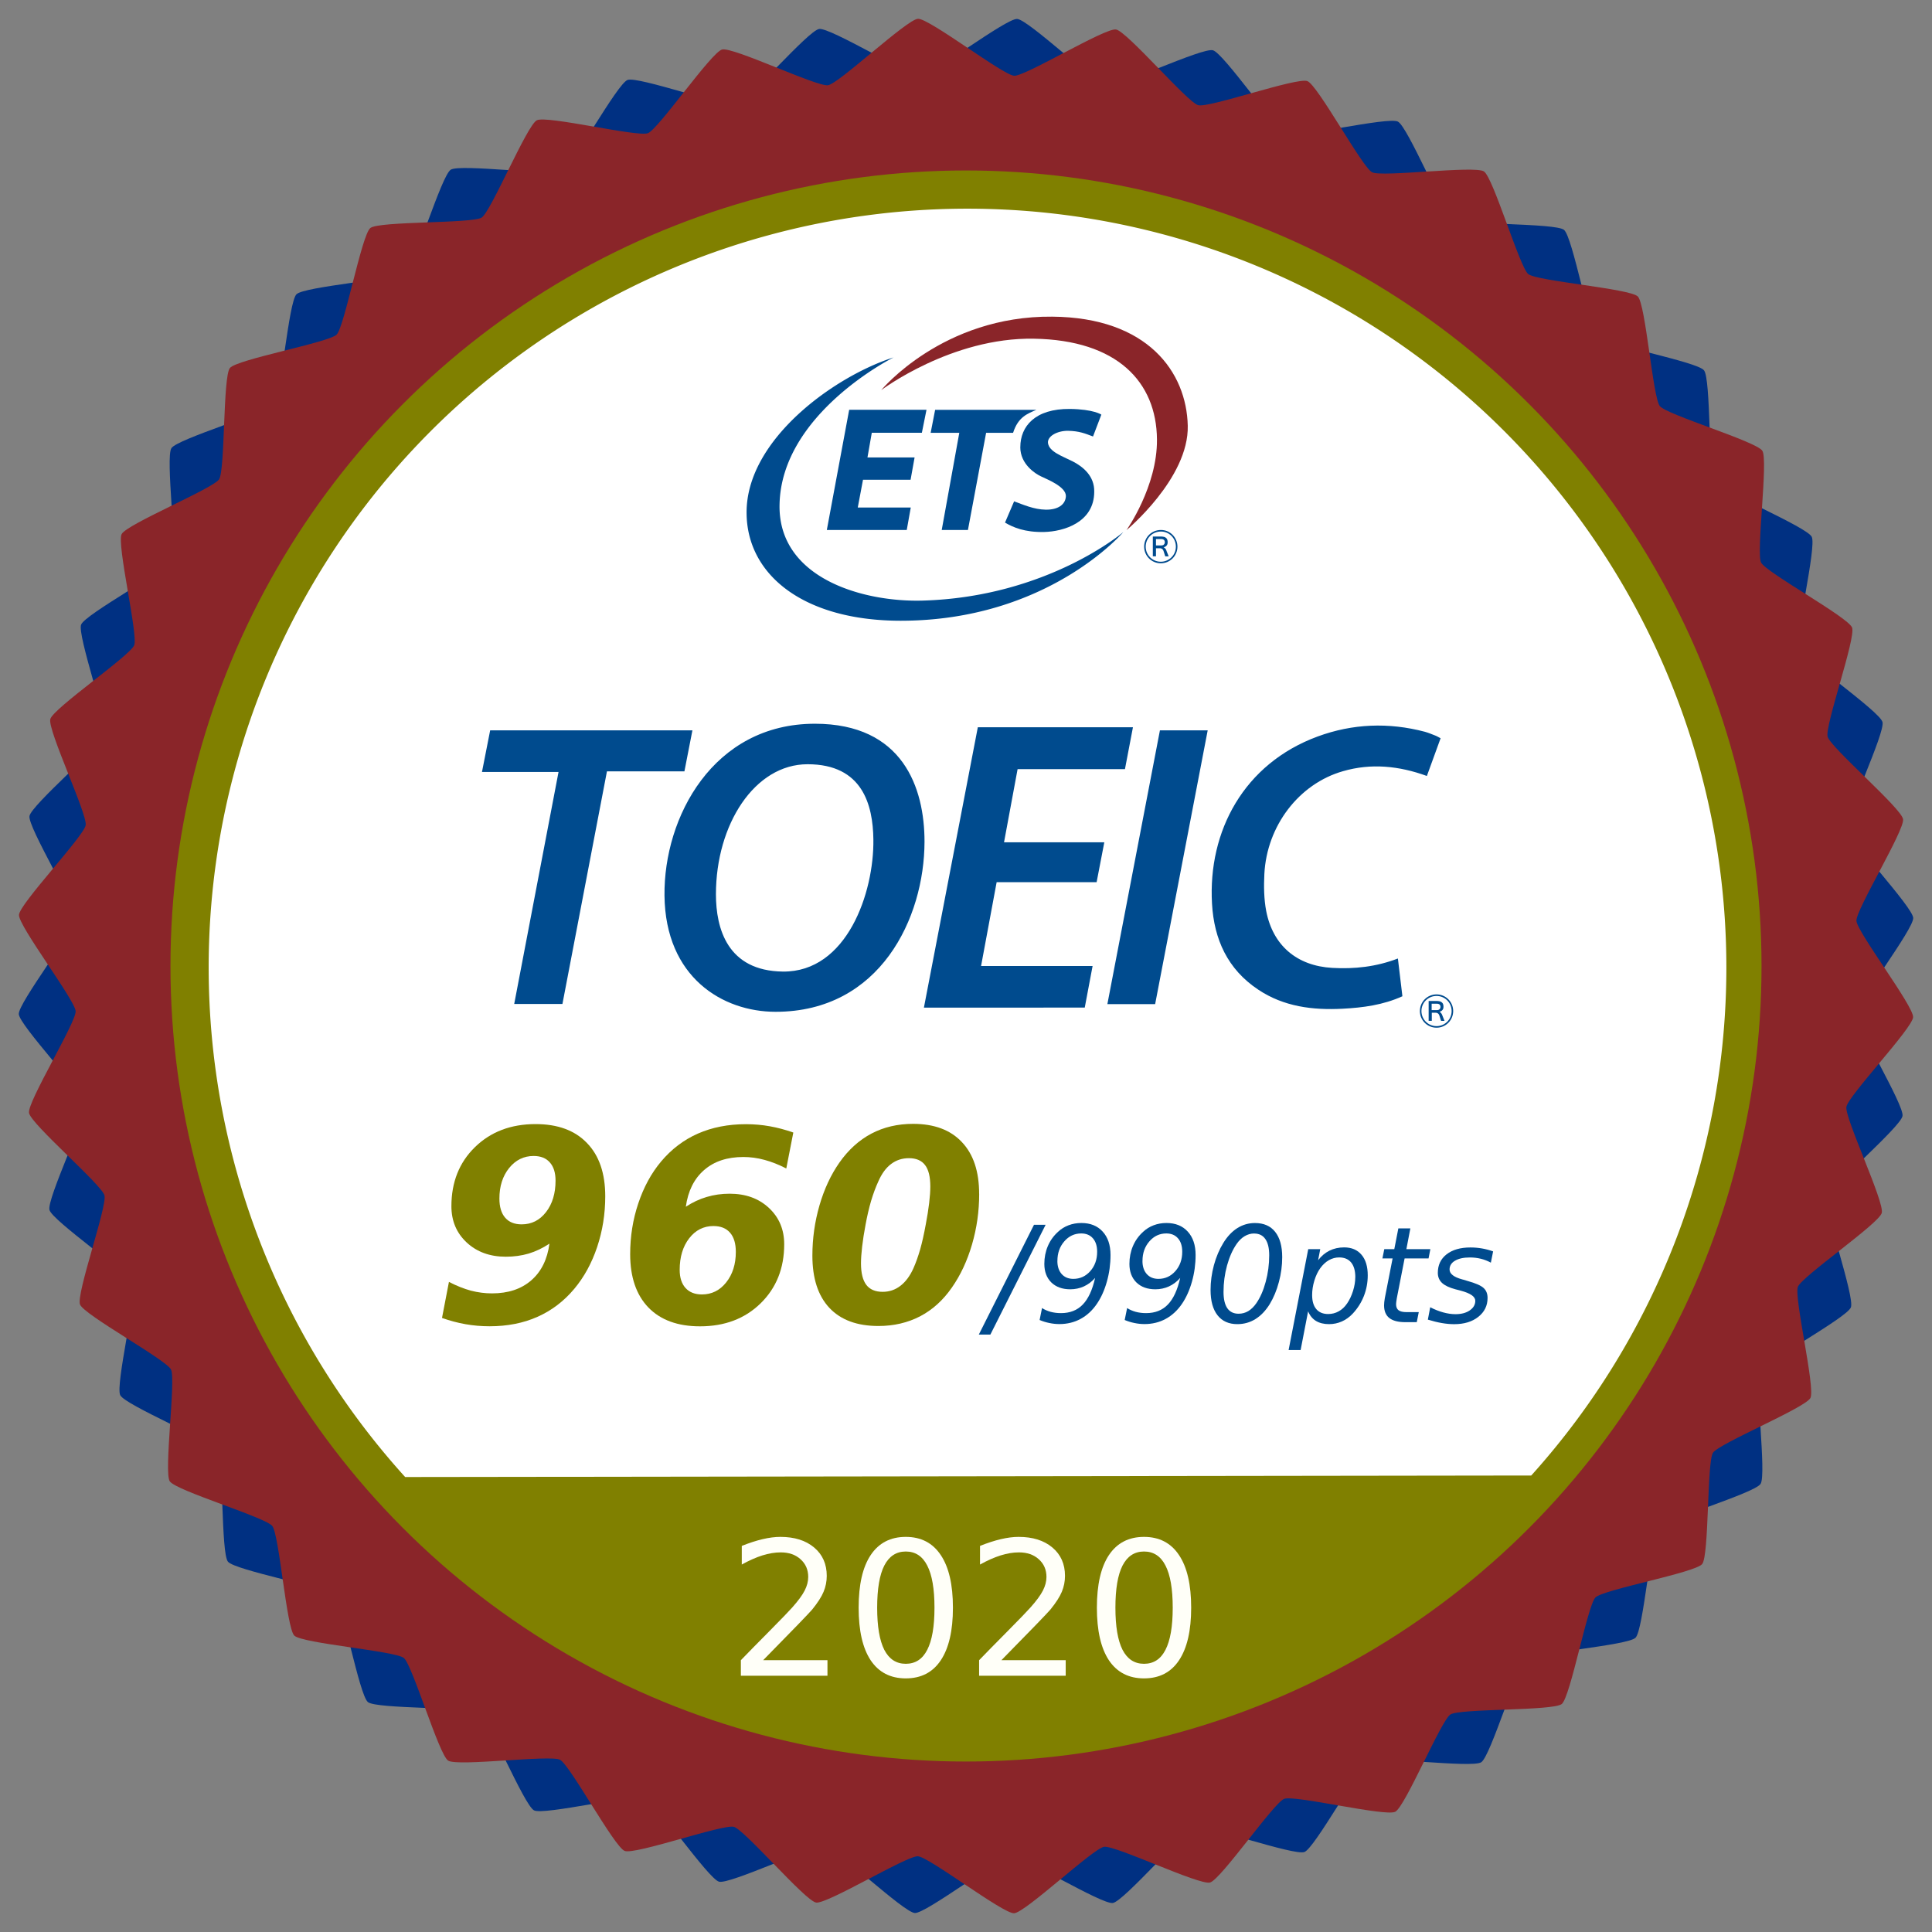 <?xml version="1.0" encoding="UTF-8" standalone="no"?>
<svg
   xmlns:dc="http://purl.org/dc/elements/1.1/"
   xmlns:cc="http://creativecommons.org/ns#"
   xmlns:rdf="http://www.w3.org/1999/02/22-rdf-syntax-ns#"
   xmlns:svg="http://www.w3.org/2000/svg"
   xmlns="http://www.w3.org/2000/svg"
   xmlns:sodipodi="http://sodipodi.sourceforge.net/DTD/sodipodi-0.dtd"
   xmlns:inkscape="http://www.inkscape.org/namespaces/inkscape"
   sodipodi:docname="TOEIC_badge.svg"
   inkscape:version="1.0 (4035a4fb49, 2020-05-01)"
   id="svg8"
   version="1.1"
   viewBox="0 0 51 51"
   height="51mm"
   width="51mm"
   inkscape:export-filename="C:\Users\Xavier\Desktop\0-Xavier\workspace\0-horsot-consulting\commercial\site_internet\horsot-consulting\assets\images\author\TOEIC_badge.png"
   inkscape:export-xdpi="96"
   inkscape:export-ydpi="96">
  <rect x="0" y="0" width="51" height="51" fill="#808080" stroke="none"/>
  <defs
     id="defs2" />
  <sodipodi:namedview
     inkscape:window-maximized="0"
     inkscape:window-y="77"
     inkscape:window-x="259"
     inkscape:window-height="967"
     inkscape:window-width="1577"
     showgrid="false"
     inkscape:document-rotation="0"
     inkscape:current-layer="layer1"
     inkscape:document-units="mm"
     inkscape:cy="130.70975"
     inkscape:cx="64.934769"
     inkscape:zoom="2.8"
     inkscape:pageshadow="2"
     inkscape:pageopacity="0.0"
     borderopacity="1.0"
     bordercolor="#666666"
     pagecolor="#ffffff"
     id="base" />
  <g
     id="layer1"
     inkscape:groupmode="layer"
     inkscape:label="Calque 1">
    <path
       inkscape:transform-center-y="-0.41756235"
       inkscape:transform-center-x="1.9901507"
       inkscape:randomized="0"
       inkscape:rounded="0.1"
       inkscape:flatsided="false"
       sodipodi:arg2="0.78703631"
       sodipodi:arg1="0.68231655"
       sodipodi:r2="25.036366"
       sodipodi:r1="23.534184"
       sodipodi:cy="25.5"
       sodipodi:cx="25.5"
       sodipodi:sides="30"
       id="path10"
       style="fill:#003082;fill-opacity:1;fill-rule:evenodd;stroke-width:0.061"
       sodipodi:type="star"
       d="m 43.765,40.34 c -0.186,0.229 -0.382,2.684 -0.591,2.892 -0.209,0.208 -2.664,0.396 -2.894,0.581 -0.23,0.185 -0.931,2.545 -1.179,2.706 -0.248,0.16 -2.688,-0.167 -2.951,-0.033 -0.263,0.134 -1.44,2.296 -1.716,2.402 -0.276,0.105 -2.595,-0.722 -2.88,-0.646 -0.285,0.076 -1.886,1.947 -2.178,1.992 -0.292,0.046 -2.388,-1.246 -2.683,-1.231 -0.295,0.015 -2.25,1.512 -2.544,1.496 -0.295,-0.016 -2.077,-1.715 -2.368,-1.761 -0.291,-0.047 -2.515,1.011 -2.8,0.934 -0.285,-0.077 -1.675,-2.109 -1.95,-2.215 C 16.755,47.351 14.36,47.923 14.097,47.789 13.834,47.654 12.897,45.378 12.65,45.216 12.403,45.055 9.941,45.117 9.712,44.931 9.483,44.745 9.04,42.323 8.832,42.114 8.623,41.905 6.203,41.454 6.017,41.224 5.832,40.994 5.902,38.533 5.742,38.285 5.581,38.037 3.307,37.093 3.174,36.83 3.04,36.567 3.62,34.174 3.515,33.898 3.41,33.622 1.382,32.225 1.306,31.94 1.23,31.655 2.295,29.435 2.25,29.143 2.204,28.852 0.511,27.064 0.496,26.769 0.481,26.475 1.984,24.525 2,24.23 2.016,23.935 0.732,21.834 0.778,21.543 0.825,21.251 2.701,19.657 2.778,19.372 2.855,19.087 2.035,16.765 2.141,16.489 2.247,16.214 4.414,15.044 4.548,14.781 4.683,14.519 4.364,12.077 4.525,11.83 4.686,11.583 7.049,10.889 7.235,10.66 7.421,10.43 7.617,7.976 7.826,7.768 8.035,7.559 10.49,7.372 10.719,7.186 c 0.23,-0.185 0.931,-2.545 1.179,-2.706 0.248,-0.16 2.688,0.167 2.951,0.033 0.263,-0.134 1.44,-2.296 1.716,-2.402 0.276,-0.105 2.595,0.722 2.88,0.646 0.285,-0.076 1.886,-1.947 2.178,-1.992 0.292,-0.046 2.388,1.246 2.683,1.231 0.295,-0.015 2.25,-1.512 2.544,-1.496 0.295,0.016 2.077,1.715 2.368,1.761 0.291,0.047 2.515,-1.011 2.8,-0.934 0.285,0.077 1.675,2.109 1.95,2.215 0.275,0.106 2.67,-0.466 2.933,-0.332 0.263,0.134 1.2,2.411 1.447,2.573 0.247,0.161 2.709,0.099 2.938,0.285 0.229,0.186 0.672,2.608 0.881,2.817 0.208,0.209 2.629,0.66 2.814,0.89 0.185,0.23 0.115,2.691 0.276,2.939 0.16,0.248 2.434,1.192 2.568,1.456 0.134,0.263 -0.447,2.656 -0.341,2.932 0.105,0.276 2.133,1.672 2.209,1.958 0.076,0.285 -0.989,2.505 -0.943,2.797 0.046,0.292 1.739,2.079 1.754,2.374 0.015,0.295 -1.488,2.245 -1.504,2.54 -0.016,0.295 1.268,2.395 1.222,2.687 -0.047,0.291 -1.923,1.886 -1.999,2.171 -0.077,0.285 0.743,2.607 0.636,2.882 -0.106,0.275 -2.273,1.445 -2.407,1.708 -0.134,0.263 0.184,2.704 0.023,2.952 -0.161,0.247 -2.524,0.941 -2.71,1.17 z" />
    <path
       transform="rotate(90,81.076,1.499)"
       sodipodi:type="star"
       style="fill:#8a2529;fill-opacity:1;fill-rule:evenodd;stroke-width:0.061"
       id="path10-5"
       sodipodi:sides="30"
       sodipodi:cx="105.07738"
       sodipodi:cy="57.074406"
       sodipodi:r1="23.534184"
       sodipodi:r2="25.036366"
       sodipodi:arg1="0.68231655"
       sodipodi:arg2="0.78703631"
       inkscape:flatsided="false"
       inkscape:rounded="0.1"
       inkscape:randomized="0"
       inkscape:transform-center-x="-0.41756431"
       inkscape:transform-center-y="-1.9901527"
       d="m 123.343,71.915 c -0.186,0.229 -0.382,2.684 -0.591,2.892 -0.209,0.208 -2.664,0.396 -2.894,0.581 -0.23,0.185 -0.931,2.545 -1.179,2.706 -0.248,0.16 -2.688,-0.167 -2.951,-0.033 -0.263,0.134 -1.44,2.296 -1.716,2.402 -0.276,0.105 -2.595,-0.722 -2.88,-0.646 -0.285,0.076 -1.886,1.947 -2.178,1.992 -0.292,0.046 -2.388,-1.246 -2.683,-1.231 -0.295,0.015 -2.25,1.512 -2.544,1.496 -0.295,-0.016 -2.077,-1.715 -2.368,-1.761 -0.291,-0.047 -2.515,1.011 -2.8,0.934 -0.285,-0.077 -1.675,-2.109 -1.95,-2.215 -0.275,-0.106 -2.67,0.466 -2.933,0.332 -0.263,-0.134 -1.2,-2.411 -1.447,-2.573 -0.247,-0.161 -2.709,-0.099 -2.938,-0.285 -0.229,-0.186 -0.672,-2.608 -0.881,-2.817 -0.208,-0.209 -2.629,-0.66 -2.814,-0.89 -0.185,-0.23 -0.115,-2.691 -0.276,-2.939 -0.16,-0.248 -2.434,-1.192 -2.568,-1.456 -0.134,-0.263 0.447,-2.656 0.341,-2.932 -0.105,-0.276 -2.133,-1.672 -2.209,-1.958 -0.076,-0.285 0.989,-2.505 0.943,-2.797 -0.046,-0.292 -1.739,-2.079 -1.754,-2.374 -0.015,-0.295 1.488,-2.245 1.504,-2.54 0.016,-0.295 -1.268,-2.395 -1.222,-2.687 0.047,-0.291 1.923,-1.886 1.999,-2.171 0.077,-0.285 -0.743,-2.607 -0.636,-2.882 0.106,-0.275 2.273,-1.445 2.407,-1.708 0.134,-0.263 -0.184,-2.704 -0.023,-2.952 0.161,-0.247 2.524,-0.941 2.71,-1.17 0.186,-0.229 0.382,-2.684 0.591,-2.892 0.209,-0.208 2.664,-0.396 2.894,-0.581 0.23,-0.185 0.931,-2.545 1.179,-2.706 0.248,-0.16 2.688,0.167 2.951,0.033 0.263,-0.134 1.44,-2.296 1.716,-2.402 0.276,-0.105 2.595,0.722 2.88,0.646 0.285,-0.076 1.886,-1.947 2.178,-1.992 0.292,-0.046 2.388,1.246 2.683,1.231 0.295,-0.015 2.25,-1.512 2.544,-1.496 0.295,0.016 2.077,1.715 2.368,1.761 0.291,0.047 2.515,-1.011 2.8,-0.934 0.285,0.077 1.675,2.109 1.95,2.215 0.275,0.106 2.67,-0.466 2.933,-0.332 0.263,0.134 1.2,2.411 1.447,2.573 0.247,0.161 2.709,0.099 2.938,0.285 0.229,0.186 0.672,2.608 0.881,2.817 0.208,0.209 2.629,0.66 2.814,0.89 0.185,0.23 0.115,2.691 0.276,2.939 0.16,0.248 2.434,1.192 2.568,1.456 0.134,0.263 -0.447,2.656 -0.341,2.932 0.105,0.276 2.133,1.672 2.209,1.958 0.076,0.285 -0.989,2.505 -0.943,2.797 0.046,0.292 1.739,2.079 1.754,2.374 0.015,0.295 -1.488,2.245 -1.504,2.54 -0.016,0.295 1.268,2.395 1.222,2.687 -0.047,0.291 -1.923,1.886 -1.999,2.171 -0.077,0.285 0.743,2.607 0.636,2.882 -0.106,0.275 -2.273,1.445 -2.407,1.708 -0.134,0.263 0.184,2.704 0.023,2.952 -0.161,0.247 -2.524,0.941 -2.71,1.17 z" />
    <circle
       style="fill:#808000;fill-opacity:1;stroke-width:0.261"
       id="path932-0"
       cx="25.5"
       cy="25.5"
       r="21" />
    <path
       transform="scale(0.265)"
       d="M 96.078 20.787 A 75.591 75.591 0 0 0 20.787 96.379 A 75.591 75.591 0 0 0 40.359 147.131 L 152.533 146.98 A 75.591 75.591 0 0 0 171.969 96.379 A 75.591 75.591 0 0 0 96.379 20.787 A 75.591 75.591 0 0 0 96.078 20.787 z "
       style="fill:#ffffff;fill-opacity:1;stroke-width:0.941"
       id="path892" />
    <g
       transform="translate(0,-1.058)"
       id="g906">
      <path
         d="m 26.934,12.861 c 0,-0.549 0.39,-1.017 1.309,-1.008 0.63,0.008 0.83,0.15 0.83,0.15 l -0.22,0.577 c -0.216,-0.081 -0.358,-0.142 -0.655,-0.15 -0.297,-0.004 -0.561,0.15 -0.533,0.329 0.037,0.228 0.374,0.338 0.647,0.476 0.272,0.138 0.581,0.386 0.573,0.801 0,0.817 -0.813,1.053 -1.322,1.065 -0.508,0.012 -0.821,-0.122 -1.033,-0.248 l 0.24,-0.561 c 0.244,0.089 0.525,0.216 0.838,0.22 0.313,0.004 0.52,-0.13 0.529,-0.358 0.004,-0.252 -0.508,-0.447 -0.655,-0.52 -0.15,-0.069 -0.549,-0.321 -0.549,-0.773 z m -1.383,2.188 0.48,-2.566 h 0.712 c 0.134,-0.419 0.378,-0.504 0.614,-0.606 h -2.672 l -0.118,0.606 h 0.756 l -0.464,2.566 z m -3.725,0 h 2.11 l 0.106,-0.594 h -1.399 l 0.138,-0.732 h 1.256 l 0.106,-0.59 h -1.244 l 0.114,-0.651 h 1.322 l 0.122,-0.606 h -2.041 z"
         fill="#004b8e"
         id="path901"
         style="stroke-width:0.041" />
      <path
         d="m 23.262,11.357 c 0,0 1.622,-1.968 4.514,-1.94 2.525,0.02 3.546,1.468 3.578,2.879 0.033,1.387 -1.618,2.757 -1.618,2.757 0,0 0.817,-1.151 0.805,-2.395 -0.012,-1.517 -1.049,-2.623 -3.245,-2.659 -2.18,-0.041 -4.034,1.358 -4.034,1.358 z"
         fill="#8a2529"
         id="path903"
         style="stroke-width:0.041" />
      <path
         d="m 23.583,10.495 c -1.533,0.488 -3.887,2.155 -3.875,4.103 0.008,1.643 1.513,2.842 4.058,2.846 3.896,0.004 5.888,-2.342 5.888,-2.342 0,0 -2.001,1.716 -5.298,1.81 -1.578,0.045 -3.814,-0.59 -3.778,-2.529 0.041,-2.411 3.005,-3.887 3.005,-3.887 z m 7.268,5.25 h -0.091 l -0.043,-0.134 c -0.008,-0.025 -0.02,-0.046 -0.036,-0.059 -0.016,-0.012 -0.036,-0.021 -0.063,-0.021 h -0.103 v 0.213 h -0.083 v -0.523 h 0.217 c 0.028,0 0.051,0.004 0.071,0.008 a 0.115,0.115 0 0 1 0.055,0.025 c 0.016,0.012 0.028,0.025 0.036,0.046 0.008,0.021 0.012,0.042 0.012,0.071 0,0.038 -0.008,0.067 -0.028,0.088 -0.02,0.025 -0.047,0.038 -0.079,0.046 0.02,0.008 0.032,0.021 0.047,0.038 0.016,0.017 0.024,0.038 0.032,0.063 l 0.055,0.138 z m -0.336,-0.289 h 0.126 c 0.02,0 0.036,0 0.047,-0.004 0.012,-0.004 0.024,-0.008 0.032,-0.017 0.008,-0.008 0.016,-0.017 0.02,-0.025 0.004,-0.012 0.008,-0.025 0.008,-0.038 0,-0.029 -0.008,-0.046 -0.024,-0.063 -0.016,-0.012 -0.039,-0.021 -0.071,-0.021 h -0.138 v 0.167 z"
         fill="#004b8e"
         id="path905"
         style="stroke-width:0.041" />
      <path
         d="m 31.061,15.488 c 0,0.232 -0.187,0.419 -0.419,0.419 -0.232,0 -0.419,-0.187 -0.419,-0.419 0,-0.232 0.187,-0.419 0.419,-0.419 0.232,-0.004 0.419,0.187 0.419,0.419 z"
         fill="none"
         stroke="#004b8e"
         id="path907"
         style="stroke-width:0.041" />
    </g>
    <g
       transform="translate(0,1.058)"
       id="g911">
      <path
         d="m 38.132,25.89 h -0.091 l -0.043,-0.134 c -0.008,-0.025 -0.02,-0.046 -0.036,-0.059 -0.016,-0.012 -0.036,-0.021 -0.063,-0.021 h -0.103 v 0.213 h -0.083 v -0.523 h 0.217 c 0.028,0 0.051,0.004 0.071,0.008 a 0.115,0.115 0 0 1 0.055,0.025 c 0.016,0.013 0.028,0.025 0.036,0.046 0.008,0.021 0.012,0.042 0.012,0.071 0,0.038 -0.008,0.067 -0.028,0.088 -0.02,0.025 -0.047,0.038 -0.079,0.046 0.02,0.008 0.032,0.021 0.047,0.038 a 0.226,0.226 0 0 1 0.032,0.063 l 0.055,0.138 z M 37.792,25.606 h 0.126 c 0.02,0 0.036,0 0.047,-0.004 0.012,-0.004 0.024,-0.008 0.032,-0.017 0.008,-0.008 0.016,-0.017 0.02,-0.025 0.004,-0.013 0.008,-0.025 0.008,-0.038 0,-0.029 -0.008,-0.046 -0.024,-0.063 -0.016,-0.013 -0.039,-0.021 -0.071,-0.021 h -0.138 v 0.167 z"
         fill="#004b8e"
         id="path909"
         style="stroke-width:0.041" />
      <path
         d="m 38.34,25.631 c 0,0.232 -0.187,0.419 -0.419,0.419 -0.232,0 -0.419,-0.187 -0.419,-0.419 0,-0.232 0.187,-0.419 0.419,-0.419 0.232,0 0.419,0.187 0.419,0.419 z"
         fill="none"
         stroke="#004b8e"
         id="path911"
         style="stroke-width:0.041" />
      <path
         d="m 21.51,18.047 c -2.684,0 -3.993,2.468 -3.969,4.538 0.024,2.155 1.533,3.066 2.932,3.066 2.761,0 3.928,-2.476 3.932,-4.489 0,-1.423 -0.569,-3.115 -2.895,-3.115 z m -0.191,1.069 c 1.452,0 1.724,1.074 1.736,1.984 0.02,1.407 -0.699,3.505 -2.387,3.489 -1.468,-0.016 -1.769,-1.139 -1.769,-2.041 0,-1.842 1.021,-3.432 2.419,-3.432 z m 3.07,6.425 1.423,-7.401 h 4.095 l -0.211,1.106 h -2.834 l -0.358,1.931 h 2.647 l -0.203,1.053 h -2.639 l -0.411,2.212 h 2.944 l -0.207,1.098 z M 36.901,24.244 c -0.573,0.22 -1.147,0.281 -1.732,0.248 -0.931,-0.053 -1.566,-0.586 -1.744,-1.5 -0.061,-0.317 -0.065,-0.655 -0.049,-0.98 0.065,-1.269 0.911,-2.379 2.074,-2.712 0.744,-0.216 1.48,-0.142 2.216,0.126 l 0.362,-0.996 c -0.065,-0.033 -0.106,-0.061 -0.155,-0.077 -0.085,-0.033 -0.171,-0.069 -0.26,-0.094 -0.956,-0.252 -1.907,-0.216 -2.834,0.126 -1.94,0.716 -2.895,2.493 -2.785,4.412 0.053,0.939 0.411,1.732 1.22,2.269 0.675,0.451 1.439,0.545 2.228,0.504 0.537,-0.028 1.069,-0.098 1.578,-0.329 z m -6.282,-6.022 -1.387,7.226 h 1.261 l 1.387,-7.226 z m -15.875,1.098 h -2.021 l 0.216,-1.098 h 5.339 l -0.211,1.082 h -2.045 l -1.175,6.14 h -1.273 z"
         fill="#004b8e"
         id="path913"
         style="stroke-width:0.041" />
    </g>
    <g
       id="g975">
      <path
         id="path922"
         style="font-style:italic;font-variant:normal;font-weight:bold;font-stretch:normal;font-size:7.056px;line-height:1.25;font-family:sans-serif;-inkscape-font-specification:'sans-serif Bold Italic';fill:#808000;fill-opacity:1;stroke:none;stroke-width:0.265"
         d="m 11.668,34.79 0.183,-0.951 q 0.3,0.155 0.579,0.231 0.279,0.072 0.558,0.072 0.641,0 1.037,-0.345 0.396,-0.345 0.479,-0.968 -0.265,0.176 -0.548,0.262 -0.282,0.083 -0.603,0.083 -0.63,0 -1.034,-0.376 -0.403,-0.376 -0.403,-0.958 0,-0.951 0.62,-1.557 0.624,-0.61 1.602,-0.61 0.878,0 1.357,0.5 0.482,0.496 0.482,1.406 0,0.699 -0.214,1.34 -0.214,0.637 -0.603,1.102 -0.413,0.493 -0.975,0.741 -0.558,0.248 -1.261,0.248 -0.327,0 -0.637,-0.055 -0.31,-0.055 -0.62,-0.165 z m 2.102,-2.47 q 0.393,0 0.644,-0.324 0.251,-0.324 0.251,-0.83 0,-0.314 -0.152,-0.482 -0.148,-0.169 -0.427,-0.169 -0.389,0 -0.648,0.32 -0.255,0.32 -0.255,0.803 0,0.331 0.152,0.506 0.152,0.176 0.434,0.176 z" />
      <path
         id="path924"
         style="font-style:italic;font-variant:normal;font-weight:bold;font-stretch:normal;font-size:7.056px;line-height:1.25;font-family:sans-serif;-inkscape-font-specification:'sans-serif Bold Italic';fill:#808000;fill-opacity:1;stroke:none;stroke-width:0.265"
         d="m 18.837,32.364 q -0.393,0 -0.644,0.324 -0.251,0.324 -0.251,0.834 0,0.307 0.155,0.479 0.155,0.169 0.431,0.169 0.389,0 0.641,-0.317 0.255,-0.32 0.255,-0.806 0,-0.331 -0.152,-0.506 -0.152,-0.176 -0.434,-0.176 z m 2.105,-2.47 -0.186,0.951 q -0.296,-0.152 -0.575,-0.227 -0.279,-0.076 -0.558,-0.076 -0.641,0 -1.037,0.345 -0.396,0.345 -0.482,0.968 0.269,-0.176 0.551,-0.258 0.286,-0.086 0.606,-0.086 0.634,0 1.037,0.376 0.403,0.376 0.403,0.958 0,0.951 -0.624,1.561 -0.62,0.606 -1.599,0.606 -0.878,0 -1.361,-0.496 -0.482,-0.5 -0.482,-1.409 0,-0.703 0.214,-1.34 0.214,-0.641 0.599,-1.102 0.413,-0.493 0.975,-0.741 0.565,-0.248 1.268,-0.248 0.324,0 0.63,0.055 0.307,0.055 0.62,0.165 z" />
      <path
         id="path926"
         style="font-style:italic;font-variant:normal;font-weight:bold;font-stretch:normal;font-size:7.056px;line-height:1.25;font-family:sans-serif;-inkscape-font-specification:'sans-serif Bold Italic';fill:#808000;fill-opacity:1;stroke:none;stroke-width:0.265"
         d="m 23.299,34.101 q 0.265,0 0.469,-0.158 0.207,-0.158 0.345,-0.465 0.096,-0.217 0.176,-0.493 0.079,-0.279 0.148,-0.658 0.059,-0.307 0.09,-0.565 0.031,-0.258 0.031,-0.441 0,-0.386 -0.138,-0.565 -0.138,-0.183 -0.427,-0.183 -0.269,0 -0.472,0.155 -0.203,0.152 -0.338,0.465 -0.103,0.224 -0.189,0.51 -0.083,0.286 -0.145,0.624 -0.059,0.31 -0.09,0.575 -0.031,0.265 -0.031,0.448 0,0.382 0.141,0.568 0.141,0.183 0.431,0.183 z m 2.549,-2.584 q 0,0.686 -0.189,1.333 -0.189,0.648 -0.531,1.137 -0.348,0.503 -0.841,0.761 -0.493,0.255 -1.099,0.255 -0.844,0 -1.295,-0.479 -0.448,-0.479 -0.448,-1.378 0,-0.675 0.186,-1.323 0.189,-0.651 0.527,-1.133 0.355,-0.506 0.844,-0.765 0.489,-0.258 1.102,-0.258 0.837,0 1.288,0.482 0.455,0.479 0.455,1.368 z" />
    </g>
    <g
       style="fill:#004b8e;fill-opacity:1"
       id="g970">
      <path
         id="path928"
         style="font-style:italic;font-variant:normal;font-weight:normal;font-stretch:normal;font-size:3.528px;line-height:1.25;font-family:sans-serif;-inkscape-font-specification:'sans-serif Italic';fill:#004b8e;fill-opacity:1;stroke:none;stroke-width:0.265"
         d="m 27.295,32.331 h 0.307 l -1.459,2.899 h -0.305 z" />
      <path
         id="path930"
         style="font-style:italic;font-variant:normal;font-weight:normal;font-stretch:normal;font-size:3.528px;line-height:1.25;font-family:sans-serif;-inkscape-font-specification:'sans-serif Italic';fill:#004b8e;fill-opacity:1;stroke:none;stroke-width:0.265"
         d="m 27.443,34.846 0.064,-0.317 q 0.1,0.065 0.227,0.1 0.127,0.034 0.274,0.034 0.357,0 0.574,-0.226 0.219,-0.226 0.326,-0.703 -0.127,0.146 -0.296,0.224 -0.167,0.076 -0.36,0.076 -0.314,0 -0.5,-0.181 -0.184,-0.183 -0.184,-0.489 0,-0.251 0.091,-0.467 0.091,-0.217 0.269,-0.379 0.121,-0.114 0.279,-0.174 0.158,-0.06 0.338,-0.06 0.357,0 0.563,0.227 0.207,0.226 0.207,0.617 0,0.363 -0.096,0.703 -0.095,0.339 -0.264,0.587 -0.179,0.262 -0.431,0.398 -0.251,0.136 -0.558,0.136 -0.133,0 -0.265,-0.028 -0.131,-0.026 -0.257,-0.079 z m 0.469,-1.562 q 0,0.219 0.114,0.348 0.114,0.127 0.307,0.127 0.267,0 0.448,-0.205 0.181,-0.205 0.181,-0.51 0,-0.227 -0.112,-0.355 -0.112,-0.129 -0.308,-0.129 -0.267,0 -0.448,0.21 -0.181,0.208 -0.181,0.513 z" />
      <path
         id="path932"
         style="font-style:italic;font-variant:normal;font-weight:normal;font-stretch:normal;font-size:3.528px;line-height:1.25;font-family:sans-serif;-inkscape-font-specification:'sans-serif Italic';fill:#004b8e;fill-opacity:1;stroke:none;stroke-width:0.265"
         d="m 29.689,34.846 0.064,-0.317 q 0.1,0.065 0.227,0.1 0.127,0.034 0.274,0.034 0.357,0 0.574,-0.226 0.219,-0.226 0.326,-0.703 -0.127,0.146 -0.296,0.224 -0.167,0.076 -0.36,0.076 -0.314,0 -0.5,-0.181 -0.184,-0.183 -0.184,-0.489 0,-0.251 0.091,-0.467 0.091,-0.217 0.269,-0.379 0.121,-0.114 0.279,-0.174 0.158,-0.06 0.338,-0.06 0.357,0 0.563,0.227 0.207,0.226 0.207,0.617 0,0.363 -0.096,0.703 -0.095,0.339 -0.264,0.587 -0.179,0.262 -0.431,0.398 -0.251,0.136 -0.558,0.136 -0.133,0 -0.265,-0.028 -0.131,-0.026 -0.257,-0.079 z m 0.469,-1.562 q 0,0.219 0.114,0.348 0.114,0.127 0.307,0.127 0.267,0 0.448,-0.205 0.181,-0.205 0.181,-0.51 0,-0.227 -0.112,-0.355 -0.112,-0.129 -0.308,-0.129 -0.267,0 -0.448,0.21 -0.181,0.208 -0.181,0.513 z" />
      <path
         id="path934"
         style="font-style:italic;font-variant:normal;font-weight:normal;font-stretch:normal;font-size:3.528px;line-height:1.25;font-family:sans-serif;-inkscape-font-specification:'sans-serif Italic';fill:#004b8e;fill-opacity:1;stroke:none;stroke-width:0.265"
         d="m 33.127,32.285 q 0.35,0 0.534,0.233 0.186,0.233 0.186,0.668 0,0.331 -0.088,0.658 -0.086,0.326 -0.243,0.584 -0.16,0.258 -0.377,0.393 -0.215,0.133 -0.477,0.133 -0.338,0 -0.522,-0.234 -0.184,-0.234 -0.184,-0.667 0,-0.327 0.088,-0.655 0.09,-0.329 0.248,-0.586 0.158,-0.258 0.37,-0.393 0.214,-0.134 0.465,-0.134 z m -0.021,0.276 q -0.131,0 -0.25,0.071 -0.117,0.069 -0.212,0.205 -0.158,0.227 -0.253,0.568 -0.093,0.339 -0.093,0.698 0,0.284 0.1,0.431 0.102,0.145 0.298,0.145 0.138,0 0.255,-0.069 0.117,-0.071 0.212,-0.207 0.157,-0.226 0.248,-0.565 0.093,-0.341 0.093,-0.701 0,-0.284 -0.102,-0.429 -0.1,-0.146 -0.296,-0.146 z" />
      <path
         id="path936"
         style="font-style:italic;font-variant:normal;font-weight:normal;font-stretch:normal;font-size:3.528px;line-height:1.25;font-family:sans-serif;-inkscape-font-specification:'sans-serif Italic';fill:#004b8e;fill-opacity:1;stroke:none;stroke-width:0.265"
         d="m 35.777,33.715 q 0,-0.253 -0.11,-0.388 -0.11,-0.134 -0.317,-0.134 -0.141,0 -0.27,0.072 -0.127,0.072 -0.227,0.21 -0.098,0.136 -0.157,0.329 -0.059,0.193 -0.059,0.382 0,0.241 0.11,0.372 0.11,0.129 0.314,0.129 0.15,0 0.277,-0.071 0.129,-0.071 0.22,-0.205 0.098,-0.141 0.158,-0.332 0.06,-0.191 0.06,-0.365 z M 34.795,33.267 q 0.127,-0.167 0.3,-0.253 0.174,-0.086 0.386,-0.086 0.296,0 0.46,0.195 0.164,0.193 0.164,0.543 0,0.286 -0.102,0.546 -0.102,0.258 -0.293,0.463 -0.127,0.136 -0.288,0.208 -0.16,0.071 -0.338,0.071 -0.205,0 -0.345,-0.084 -0.14,-0.086 -0.208,-0.255 l -0.198,1.023 h -0.317 l 0.518,-2.663 h 0.317 z" />
      <path
         id="path938"
         style="font-style:italic;font-variant:normal;font-weight:normal;font-stretch:normal;font-size:3.528px;line-height:1.25;font-family:sans-serif;-inkscape-font-specification:'sans-serif Italic';fill:#004b8e;fill-opacity:1;stroke:none;stroke-width:0.265"
         d="m 37.758,32.974 -0.048,0.246 h -0.632 l -0.205,1.047 q -0.01,0.059 -0.015,0.098 -0.005,0.04 -0.005,0.062 0,0.11 0.065,0.16 0.067,0.05 0.214,0.05 h 0.32 l -0.053,0.265 h -0.303 q -0.282,0 -0.422,-0.11 -0.138,-0.11 -0.138,-0.334 0,-0.04 0.005,-0.086 0.005,-0.048 0.015,-0.105 l 0.205,-1.047 h -0.269 l 0.05,-0.246 h 0.264 l 0.107,-0.548 h 0.317 l -0.105,0.548 z" />
      <path
         id="path940"
         style="font-style:italic;font-variant:normal;font-weight:normal;font-stretch:normal;font-size:3.528px;line-height:1.25;font-family:sans-serif;-inkscape-font-specification:'sans-serif Italic';fill:#004b8e;fill-opacity:1;stroke:none;stroke-width:0.265"
         d="m 39.415,33.031 -0.06,0.3 q -0.126,-0.069 -0.265,-0.103 -0.14,-0.034 -0.288,-0.034 -0.25,0 -0.394,0.086 -0.143,0.084 -0.143,0.231 0,0.171 0.334,0.262 0.026,0.007 0.038,0.01 l 0.102,0.031 q 0.317,0.088 0.422,0.184 0.107,0.096 0.107,0.264 0,0.307 -0.245,0.5 -0.243,0.193 -0.637,0.193 -0.153,0 -0.322,-0.029 -0.169,-0.029 -0.372,-0.091 l 0.062,-0.327 q 0.174,0.09 0.343,0.136 0.169,0.047 0.324,0.047 0.233,0 0.377,-0.1 0.146,-0.1 0.146,-0.253 0,-0.165 -0.382,-0.267 l -0.033,-0.009 -0.109,-0.028 q -0.241,-0.064 -0.353,-0.167 -0.112,-0.105 -0.112,-0.267 0,-0.308 0.231,-0.489 0.233,-0.181 0.63,-0.181 0.157,0 0.305,0.026 0.15,0.026 0.295,0.078 z" />
    </g>
    <g
       style="font-style:normal;font-weight:normal;font-size:4.939px;line-height:1.25;font-family:sans-serif;fill:#fffff8;fill-opacity:1;stroke:none;stroke-width:0.265"
       id="text26"
       aria-label="2020">
      <path
         id="path977"
         style="font-size:4.939px;fill:#fffff8;fill-opacity:1;stroke-width:0.265"
         d="m 20.143,43.825 h 1.7 v 0.41 h -2.286 v -0.41 q 0.277,-0.287 0.755,-0.769 0.48,-0.485 0.603,-0.625 0.234,-0.263 0.326,-0.444 0.094,-0.183 0.094,-0.359 0,-0.287 -0.203,-0.468 -0.2,-0.181 -0.523,-0.181 -0.229,0 -0.485,0.08 -0.253,0.08 -0.543,0.241 v -0.492 q 0.294,-0.118 0.55,-0.178 0.256,-0.06 0.468,-0.06 0.559,0 0.892,0.28 0.333,0.28 0.333,0.748 0,0.222 -0.084,0.422 -0.082,0.198 -0.301,0.468 -0.06,0.07 -0.383,0.405 -0.323,0.333 -0.912,0.933 z" />
      <path
         id="path979"
         style="font-size:4.939px;fill:#fffff8;fill-opacity:1;stroke-width:0.265"
         d="m 23.91,40.956 q -0.376,0 -0.567,0.371 -0.188,0.369 -0.188,1.112 0,0.74 0.188,1.112 0.191,0.369 0.567,0.369 0.379,0 0.567,-0.369 0.191,-0.371 0.191,-1.112 0,-0.743 -0.191,-1.112 -0.188,-0.371 -0.567,-0.371 z m 0,-0.386 q 0.605,0 0.924,0.48 0.321,0.477 0.321,1.389 0,0.909 -0.321,1.389 -0.318,0.477 -0.924,0.477 -0.605,0 -0.926,-0.477 -0.318,-0.48 -0.318,-1.389 0,-0.912 0.318,-1.389 0.321,-0.48 0.926,-0.48 z" />
      <path
         id="path981"
         style="font-size:4.939px;fill:#fffff8;fill-opacity:1;stroke-width:0.265"
         d="m 26.432,43.825 h 1.7 v 0.41 h -2.286 v -0.41 q 0.277,-0.287 0.755,-0.769 0.48,-0.485 0.603,-0.625 0.234,-0.263 0.326,-0.444 0.094,-0.183 0.094,-0.359 0,-0.287 -0.203,-0.468 -0.2,-0.181 -0.523,-0.181 -0.229,0 -0.485,0.08 -0.253,0.08 -0.543,0.241 v -0.492 q 0.294,-0.118 0.55,-0.178 0.256,-0.06 0.468,-0.06 0.559,0 0.892,0.28 0.333,0.28 0.333,0.748 0,0.222 -0.084,0.422 -0.082,0.198 -0.301,0.468 -0.06,0.07 -0.383,0.405 -0.323,0.333 -0.912,0.933 z" />
      <path
         id="path983"
         style="font-size:4.939px;fill:#fffff8;fill-opacity:1;stroke-width:0.265"
         d="m 30.199,40.956 q -0.376,0 -0.567,0.371 -0.188,0.369 -0.188,1.112 0,0.74 0.188,1.112 0.191,0.369 0.567,0.369 0.379,0 0.567,-0.369 0.191,-0.371 0.191,-1.112 0,-0.743 -0.191,-1.112 -0.188,-0.371 -0.567,-0.371 z m 0,-0.386 q 0.605,0 0.924,0.48 0.321,0.477 0.321,1.389 0,0.909 -0.321,1.389 -0.318,0.477 -0.924,0.477 -0.605,0 -0.926,-0.477 -0.318,-0.48 -0.318,-1.389 0,-0.912 0.318,-1.389 0.321,-0.48 0.926,-0.48 z" />
    </g>
    <circle
       r="17.318"
       transform="rotate(-128.447)"
       cy="4.007"
       cx="-36.05"
       id="path917"
       style="fill:none;fill-opacity:1;stroke:none;stroke-width:0.484;stroke-opacity:1" />
  </g>
</svg>
